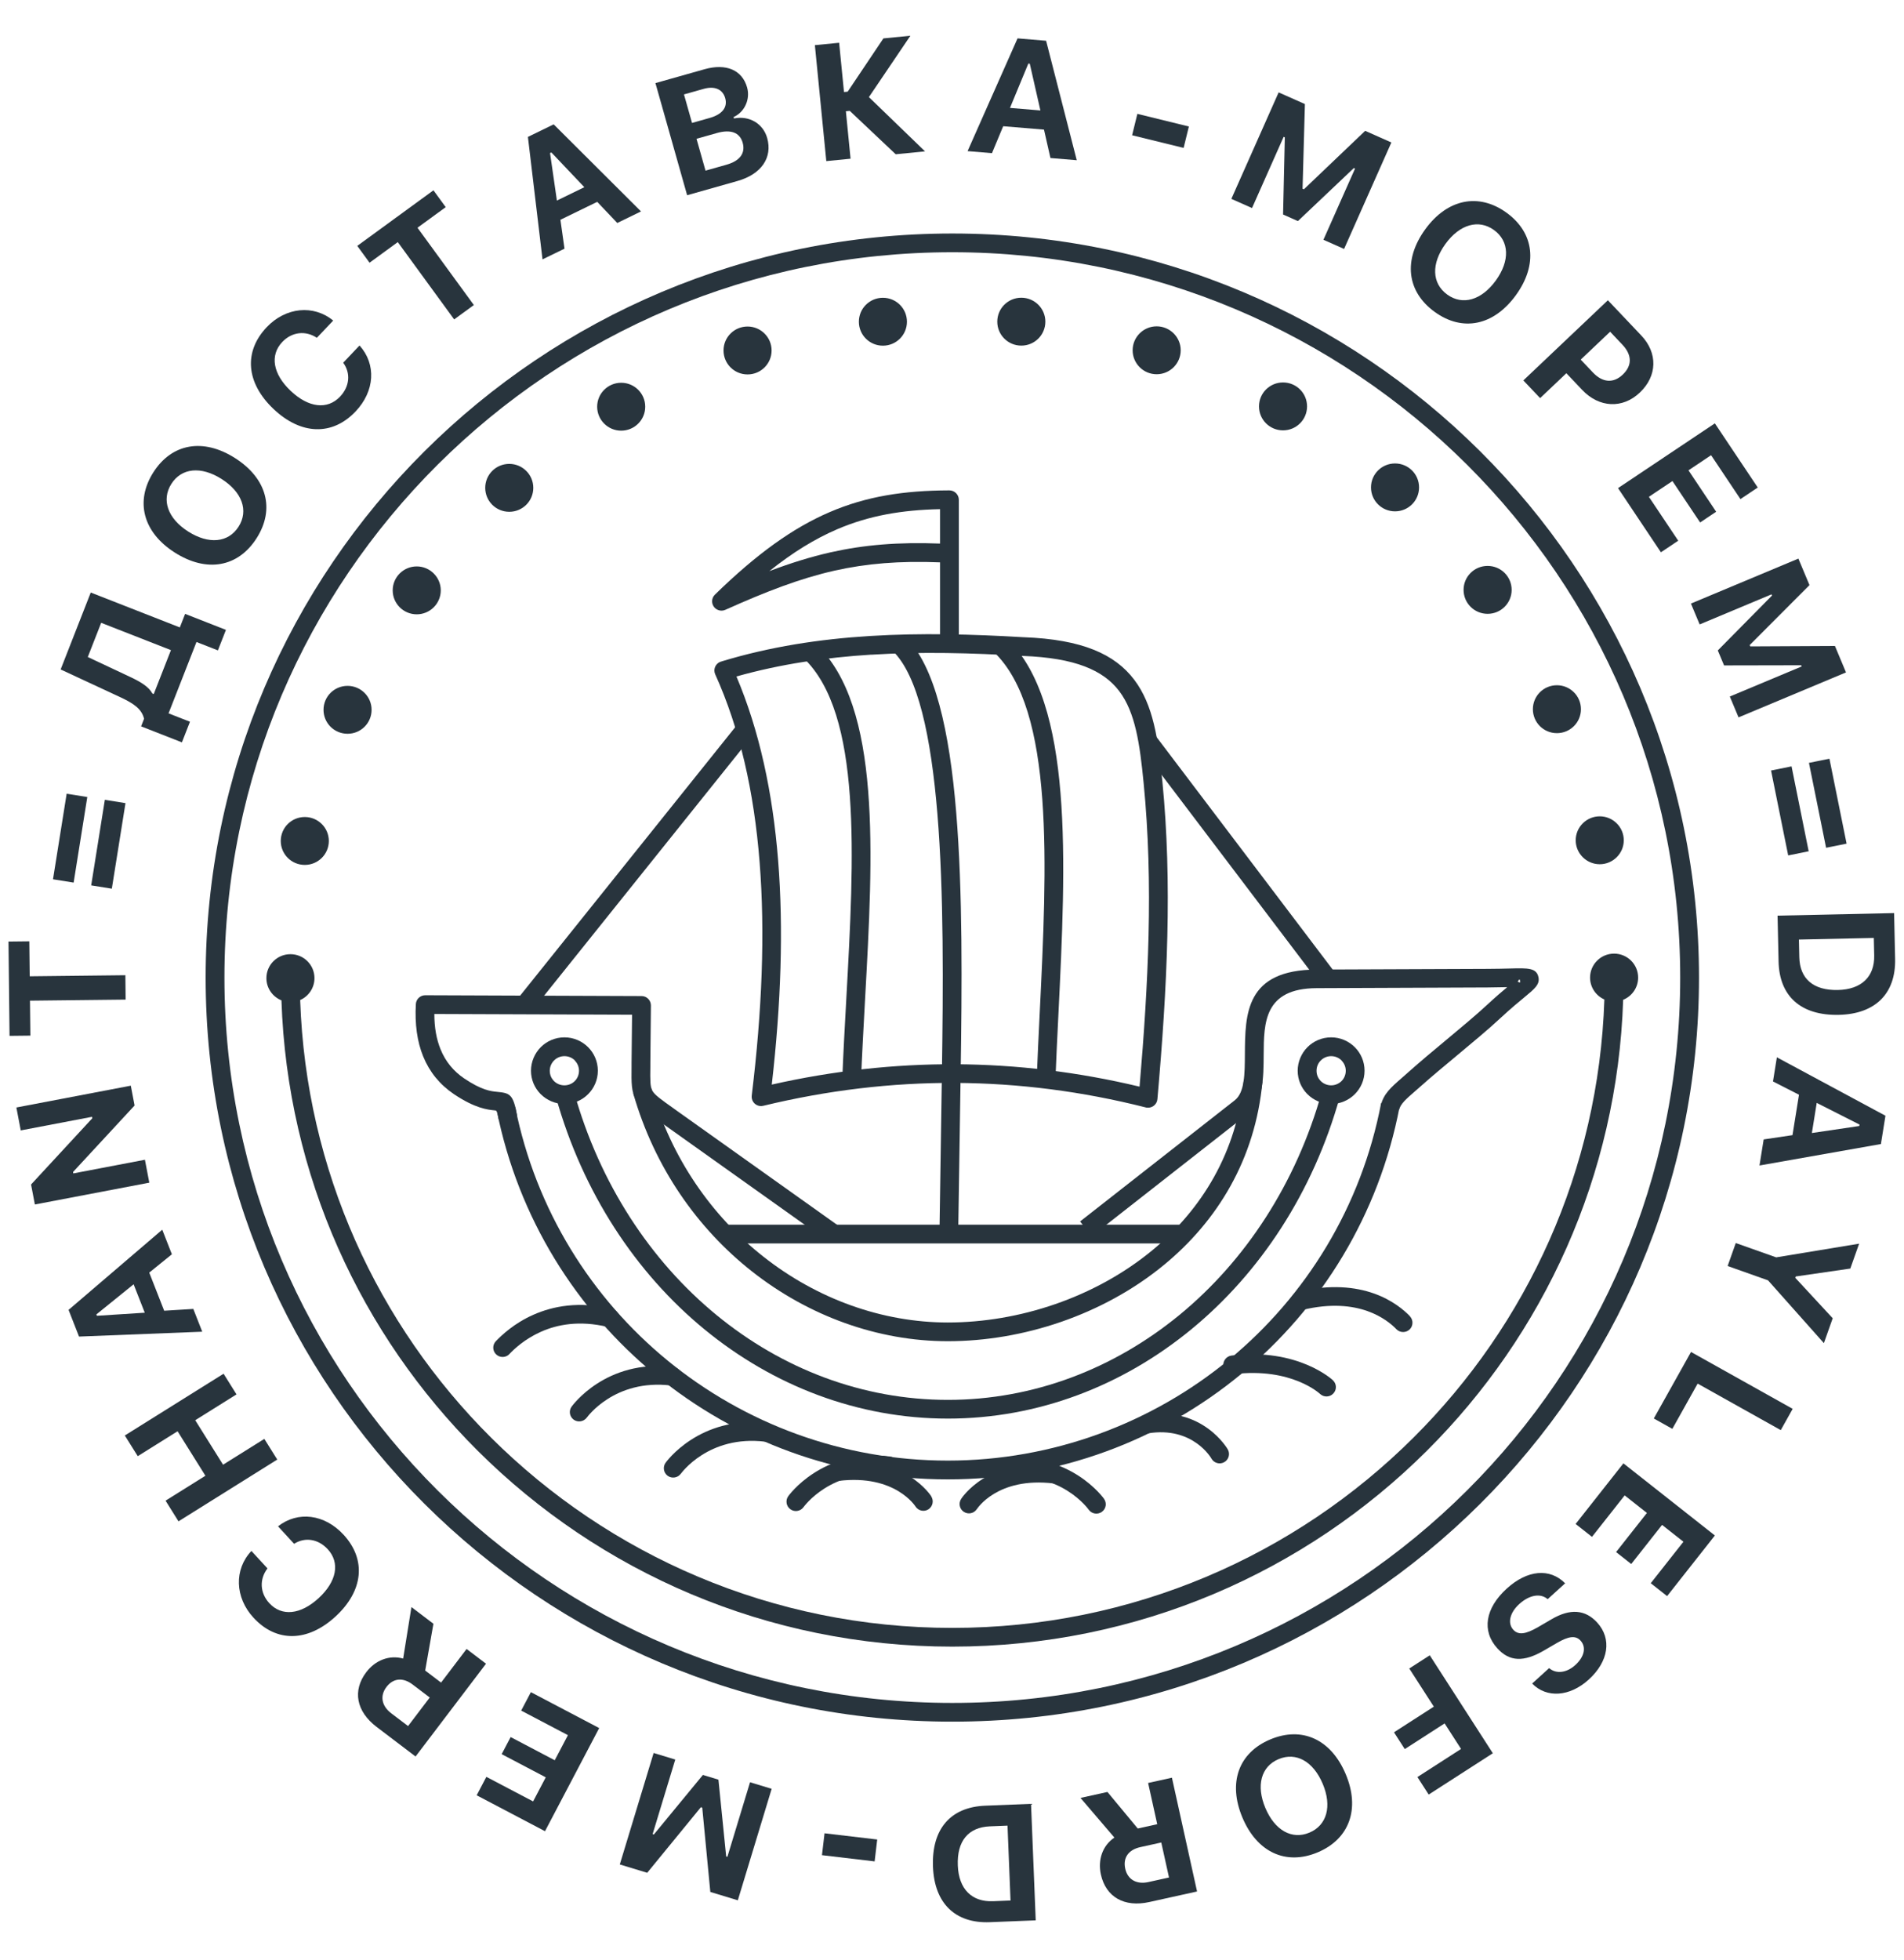 <?xml version="1.0" encoding="UTF-8"?> <svg xmlns="http://www.w3.org/2000/svg" width="274" height="282" viewBox="0 0 274 282" fill="none"><g clip-path="url(#clip0_1054_16776)"><path fill-rule="evenodd" clip-rule="evenodd" d="M211.113 66.859C192.156 47.972 165.967 36.291 137.046 36.291C108.126 36.291 81.936 47.972 62.98 66.859C44.023 85.746 32.298 111.838 32.298 140.652C32.298 169.465 44.023 195.558 62.98 214.445C81.936 233.332 108.126 245.013 137.046 245.013C165.967 245.013 192.156 233.332 211.113 214.445C230.07 195.558 241.794 169.465 241.794 140.652C241.794 111.838 230.07 85.746 211.113 66.859ZM137.046 33.597C166.721 33.597 193.585 45.582 213.027 64.952C232.469 84.323 244.499 111.086 244.499 140.652C244.499 170.217 232.469 196.981 213.027 216.351C193.585 235.722 166.721 247.707 137.046 247.707C107.371 247.707 80.508 235.722 61.066 216.351C41.624 196.981 29.594 170.208 29.594 140.652C29.594 111.095 41.624 84.323 61.066 64.952C80.508 45.582 107.371 33.597 137.046 33.597V33.597Z" fill="#28343D"></path><path fill-rule="evenodd" clip-rule="evenodd" d="M230.215 117.451C232.119 117.451 233.674 119 233.674 120.898C233.674 122.795 232.119 124.344 230.215 124.344C228.31 124.344 226.756 122.795 226.756 120.898C226.756 119 228.31 117.451 230.215 117.451ZM224.051 98.591C225.956 98.591 227.51 100.131 227.51 102.038C227.51 103.944 225.965 105.484 224.051 105.484C222.138 105.484 220.593 103.944 220.593 102.038C220.593 100.131 222.138 98.591 224.051 98.591ZM214.079 81.423C215.993 81.423 217.538 82.963 217.538 84.869C217.538 86.776 215.993 88.316 214.079 88.316C212.165 88.316 210.62 86.776 210.62 84.869C210.62 82.963 212.165 81.423 214.079 81.423ZM200.755 66.681C202.669 66.681 204.214 68.22 204.214 70.127C204.214 72.034 202.669 73.573 200.755 73.573C198.841 73.573 197.296 72.034 197.296 70.127C197.296 68.22 198.841 66.681 200.755 66.681ZM184.637 55.026C186.551 55.026 188.096 56.566 188.096 58.472C188.096 60.379 186.551 61.919 184.637 61.919C182.724 61.919 181.178 60.379 181.178 58.472C181.178 56.566 182.724 55.026 184.637 55.026ZM166.453 46.953C168.358 46.953 169.912 48.501 169.912 50.399C169.912 52.296 168.367 53.845 166.453 53.845C164.539 53.845 162.994 52.296 162.994 50.399C162.994 48.501 164.539 46.953 166.453 46.953ZM146.975 42.835C148.88 42.835 150.434 44.374 150.434 46.281C150.434 48.188 148.889 49.727 146.975 49.727C145.061 49.727 143.516 48.188 143.516 46.281C143.516 44.374 145.061 42.835 146.975 42.835ZM127.057 42.844C128.97 42.844 130.516 44.383 130.516 46.29C130.516 48.197 128.97 49.736 127.057 49.736C125.143 49.736 123.598 48.197 123.598 46.29C123.598 44.383 125.143 42.844 127.057 42.844ZM107.579 46.979C109.483 46.979 111.038 48.519 111.038 50.425C111.038 52.332 109.492 53.872 107.579 53.872C105.665 53.872 104.12 52.332 104.12 50.425C104.12 48.519 105.665 46.979 107.579 46.979ZM89.394 55.071C91.299 55.071 92.853 56.611 92.853 58.517C92.853 60.424 91.299 61.964 89.394 61.964C87.49 61.964 85.936 60.424 85.936 58.517C85.936 56.611 87.49 55.071 89.394 55.071ZM73.286 66.743C75.19 66.743 76.745 68.283 76.745 70.189C76.745 72.096 75.199 73.636 73.286 73.636C71.372 73.636 69.827 72.096 69.827 70.189C69.827 68.283 71.372 66.743 73.286 66.743ZM59.971 81.495C61.876 81.495 63.43 83.043 63.43 84.941C63.43 86.839 61.885 88.387 59.971 88.387C58.057 88.387 56.512 86.839 56.512 84.941C56.512 83.043 58.057 81.495 59.971 81.495ZM50.016 98.681C51.921 98.681 53.475 100.221 53.475 102.127C53.475 104.034 51.93 105.573 50.016 105.573C48.103 105.573 46.557 104.034 46.557 102.127C46.557 100.221 48.103 98.681 50.016 98.681ZM43.862 117.55C45.767 117.55 47.321 119.089 47.321 120.996C47.321 122.903 45.776 124.442 43.862 124.442C41.948 124.442 40.403 122.903 40.403 120.996C40.403 119.089 41.948 117.55 43.862 117.55ZM43.197 143.884C44.033 168.455 54.365 190.618 70.662 206.837C87.651 223.755 111.119 234.219 137.038 234.219C162.958 234.219 186.443 223.755 203.432 206.819C219.739 190.582 230.071 168.392 230.88 143.803C229.667 143.266 228.822 142.058 228.822 140.653C228.822 138.755 230.367 137.206 232.281 137.206C234.195 137.206 235.74 138.755 235.74 140.653C235.74 142.094 234.851 143.338 233.584 143.848C232.757 169.162 222.129 192.005 205.346 208.726C187.863 226.145 163.713 236.913 137.038 236.913C110.364 236.913 86.241 226.154 68.757 208.744C51.984 192.041 41.346 169.225 40.502 143.929C39.235 143.419 38.337 142.183 38.337 140.733C38.337 138.827 39.882 137.287 41.796 137.287C43.709 137.287 45.255 138.827 45.255 140.733C45.255 142.139 44.41 143.347 43.197 143.884Z" fill="#28343D"></path><path d="M170.584 176.207H103.993V178.901H170.584V176.207Z" fill="#28343D"></path><path fill-rule="evenodd" clip-rule="evenodd" d="M135.277 78.217V73.258C129.797 73.374 125.089 74.171 120.471 76.149C117.264 77.528 114.083 79.479 110.714 82.173C113.742 81.028 116.599 80.132 119.519 79.47C124.335 78.387 129.267 77.975 135.277 78.208V78.217ZM135.277 92.933V80.911C129.456 80.678 124.712 81.072 120.103 82.102C115.144 83.221 110.292 85.091 104.38 87.741C103.877 87.965 103.275 87.866 102.862 87.454C102.341 86.926 102.35 86.076 102.88 85.557C108.882 79.703 114.083 75.961 119.402 73.679C124.712 71.396 130.112 70.582 136.499 70.555C136.544 70.555 136.58 70.555 136.625 70.555C137.371 70.555 137.982 71.163 137.982 71.906V92.941H135.277V92.933Z" fill="#28343D"></path><path fill-rule="evenodd" clip-rule="evenodd" d="M125.385 94.188C118.791 94.6 112.295 95.549 105.979 97.33C109.267 105.099 111.199 113.988 111.98 123.816C112.762 133.662 112.394 144.457 111.064 156.049C119.896 154.053 128.7 153.086 137.469 153.122C146.354 153.167 155.195 154.241 163.991 156.345C164.638 148.835 165.114 141.611 165.284 134.638C165.464 127.137 165.284 119.842 164.575 112.645C164.027 107.042 163.389 102.504 161.062 99.433C158.78 96.426 154.71 94.653 147.199 94.376H147.109C139.787 93.937 132.519 93.749 125.376 94.197L125.385 94.188ZM103.832 95.164C110.812 93.042 117.964 91.95 125.232 91.503C132.492 91.055 139.868 91.243 147.28 91.682H147.316C155.77 91.995 160.46 94.143 163.227 97.804C165.967 101.421 166.677 106.344 167.27 112.386C167.989 119.69 168.168 127.092 167.989 134.692C167.809 142.336 167.27 150.097 166.56 158.144C166.497 158.887 165.841 159.433 165.096 159.37C165.006 159.37 164.925 159.352 164.844 159.325C155.752 157.025 146.624 155.852 137.478 155.807C128.305 155.763 119.087 156.864 109.833 159.101C109.114 159.281 108.378 158.833 108.207 158.108C108.171 157.947 108.162 157.786 108.18 157.634C109.662 145.487 110.121 134.217 109.312 124.022C108.513 113.889 106.455 104.822 102.924 97.017C102.619 96.345 102.924 95.549 103.598 95.244C103.679 95.209 103.76 95.182 103.85 95.164H103.832Z" fill="#28343D"></path><path fill-rule="evenodd" clip-rule="evenodd" d="M117.524 92.763C126.822 101.66 125.654 122.749 124.486 143.838C124.271 147.767 124.055 151.688 123.903 155.438L121.207 155.331C121.36 151.437 121.576 147.561 121.791 143.686C122.923 123.214 124.055 102.734 115.655 94.696L117.524 92.763V92.763Z" fill="#28343D"></path><path fill-rule="evenodd" clip-rule="evenodd" d="M130.316 91.689C134.548 95.744 136.641 105.188 137.603 116.86C138.546 128.255 138.438 141.905 138.241 154.66L137.89 177.566L135.195 177.531L135.545 154.625C135.734 141.977 135.833 128.425 134.898 117.075C133.982 106.002 132.122 97.15 128.439 93.623L130.307 91.689H130.316Z" fill="#28343D"></path><path fill-rule="evenodd" clip-rule="evenodd" d="M144.908 91.886C154.521 101.079 153.389 124.038 152.311 146.004C152.15 149.218 151.997 152.413 151.88 155.43L149.185 155.331C149.31 152.154 149.463 149.03 149.616 145.879C150.667 124.504 151.763 102.171 143.039 93.819L144.908 91.886V91.886Z" fill="#28343D"></path><path fill-rule="evenodd" clip-rule="evenodd" d="M108.323 105.787L76.555 145.432L74.444 143.758L106.212 104.113L108.323 105.787Z" fill="#28343D"></path><path d="M166.131 105.644L163.972 107.268L189.88 141.459L192.038 139.835L166.131 105.644Z" fill="#28343D"></path><path fill-rule="evenodd" clip-rule="evenodd" d="M82.72 152.566C82.343 152.19 81.813 151.957 81.229 151.957C80.645 151.957 80.115 152.19 79.737 152.575C79.36 152.951 79.117 153.479 79.117 154.061C79.117 154.642 79.333 155.117 79.674 155.493L79.728 155.547C80.106 155.922 80.636 156.155 81.22 156.155C81.804 156.155 82.334 155.922 82.711 155.547C83.088 155.171 83.322 154.642 83.322 154.061C83.322 153.479 83.088 152.96 82.702 152.575L82.72 152.566ZM81.229 149.254C82.549 149.254 83.753 149.791 84.625 150.659C85.496 151.527 86.035 152.727 86.035 154.052C86.035 155.376 85.496 156.567 84.625 157.435C83.753 158.303 82.549 158.841 81.229 158.841C79.908 158.841 78.695 158.303 77.824 157.435C77.797 157.408 77.77 157.382 77.743 157.355C76.916 156.495 76.413 155.332 76.413 154.052C76.413 152.772 76.952 151.527 77.824 150.659C78.695 149.791 79.899 149.254 81.229 149.254V149.254Z" fill="#28343D"></path><path fill-rule="evenodd" clip-rule="evenodd" d="M193.054 152.566C192.668 152.19 192.147 151.957 191.563 151.957C190.979 151.957 190.458 152.19 190.071 152.575C189.685 152.96 189.46 153.479 189.46 154.061C189.46 154.642 189.676 155.117 190.017 155.493L190.071 155.547C190.458 155.922 190.979 156.155 191.563 156.155C192.147 156.155 192.668 155.922 193.054 155.547C193.431 155.171 193.665 154.642 193.665 154.061C193.665 153.479 193.431 152.96 193.045 152.575L193.054 152.566ZM191.563 149.254C192.883 149.254 194.087 149.791 194.959 150.659C195.83 151.527 196.369 152.727 196.369 154.052C196.369 155.376 195.83 156.567 194.959 157.435C194.087 158.303 192.883 158.841 191.563 158.841C190.242 158.841 189.029 158.303 188.158 157.435C188.131 157.408 188.104 157.382 188.077 157.355C187.25 156.495 186.747 155.332 186.747 154.052C186.747 152.772 187.286 151.527 188.158 150.659C189.029 149.791 190.233 149.254 191.563 149.254Z" fill="#28343D"></path><path fill-rule="evenodd" clip-rule="evenodd" d="M119.214 178.642L95.881 162.037L95.423 161.706C93.231 160.149 92.144 159.379 91.506 158.215C90.85 157.025 90.859 155.843 90.886 153.498V152.907L90.958 145.997L62.505 145.89C62.505 147.832 62.81 149.542 63.412 151.001C64.113 152.719 65.245 154.116 66.826 155.181C69.324 156.864 70.671 157.007 71.489 157.087C73.34 157.275 73.861 157.338 74.427 160.587L71.758 161.044C71.543 159.8 71.471 159.791 71.21 159.764C70.141 159.656 68.371 159.468 65.317 157.419C63.277 156.04 61.813 154.232 60.905 152.012C60.025 149.864 59.684 147.34 59.845 144.466C59.881 143.759 60.474 143.195 61.193 143.195L92.323 143.312H92.332C93.078 143.312 93.671 143.92 93.671 144.663L93.59 152.925V153.516C93.563 155.396 93.554 156.344 93.869 156.917C94.21 157.544 95.136 158.197 96.977 159.504L97.436 159.835L120.768 176.44L119.205 178.633L119.214 178.642Z" fill="#28343D"></path><path fill-rule="evenodd" clip-rule="evenodd" d="M201.411 159.234C198.446 174.791 190.136 188.2 178.6 197.706C167.064 207.221 152.294 212.851 136.4 212.851C120.507 212.851 105.944 207.301 94.435 197.894C82.926 188.486 74.588 175.229 71.498 159.816L74.148 159.288C77.113 174.075 85.109 186.794 96.142 195.808C107.174 204.822 121.253 210.148 136.391 210.148C151.53 210.148 165.797 204.75 176.866 195.62C187.935 186.49 195.904 173.636 198.752 158.724L201.402 159.216L201.411 159.234Z" fill="#28343D"></path><path fill-rule="evenodd" clip-rule="evenodd" d="M218.76 141.153C218.679 140.742 218.598 140.947 218.409 141.252C218.67 141.332 218.823 141.458 218.76 141.153ZM155.42 175.749L177.684 158.313C179.121 157.194 179.13 154.526 179.148 151.725C179.184 145.87 179.22 139.533 189.48 139.497L214.061 139.399C215.364 139.399 216.451 139.363 217.322 139.345C219.91 139.274 221.123 139.247 221.401 140.616C221.608 141.637 220.835 142.281 219.389 143.472C218.553 144.161 217.403 145.11 215.957 146.452C214.232 148.064 211.977 149.934 209.731 151.805C207.862 153.363 205.993 154.911 204.565 156.191C204.169 156.54 203.864 156.809 203.594 157.041C202.301 158.169 201.546 158.823 201.321 159.718L198.698 159.064C199.129 157.364 200.108 156.504 201.815 155.019C202.13 154.741 202.471 154.446 202.759 154.186C204.367 152.754 206.173 151.241 207.988 149.737C210.216 147.884 212.462 146.014 214.115 144.474C215.184 143.481 216.127 142.675 216.9 142.03C216.118 142.048 215.184 142.066 214.07 142.075L189.489 142.174C181.906 142.201 181.879 147.159 181.852 151.733C181.834 155.206 181.816 158.509 179.364 160.425L157.109 177.862L155.438 175.749H155.42Z" fill="#28343D"></path><path fill-rule="evenodd" clip-rule="evenodd" d="M192.804 157.829C188.959 171.578 181.331 183.134 171.449 191.253C161.53 199.407 149.347 204.106 136.41 204.106C123.472 204.106 111.29 199.407 101.371 191.262C91.488 183.143 83.861 171.587 80.006 157.847L82.612 157.131C86.313 170.325 93.618 181.406 103.087 189.185C112.52 196.937 124.11 201.412 136.41 201.412C148.709 201.412 160.299 196.937 169.742 189.185C179.211 181.406 186.515 170.316 190.217 157.122L192.813 157.838L192.804 157.829Z" fill="#28343D"></path><path fill-rule="evenodd" clip-rule="evenodd" d="M181.682 155.574C180.649 166.825 175.15 175.705 167.513 181.988C158.754 189.194 147.2 192.971 136.401 192.971C126.356 192.971 116.375 189.364 108.19 182.91C100.383 176.752 94.192 167.998 91.129 157.328L93.725 156.594C96.627 166.709 102.476 174.988 109.861 180.807C117.57 186.885 126.949 190.277 136.401 190.277C146.607 190.277 157.532 186.714 165.788 179.921C172.904 174.067 178.034 165.796 178.995 155.341L181.682 155.583V155.574Z" fill="#28343D"></path><path fill-rule="evenodd" clip-rule="evenodd" d="M73.305 194.824C72.792 195.361 71.939 195.379 71.4 194.869C70.861 194.358 70.843 193.508 71.355 192.971C72.163 192.139 73.969 190.393 76.754 189.167C79.558 187.923 83.331 187.18 88.057 188.307C88.775 188.478 89.225 189.203 89.054 189.919C88.883 190.635 88.156 191.082 87.428 190.912C83.394 189.946 80.195 190.563 77.85 191.61C75.488 192.658 73.969 194.117 73.296 194.824H73.305Z" fill="#28343D"></path><path fill-rule="evenodd" clip-rule="evenodd" d="M84.445 203.955C84.004 204.555 83.16 204.689 82.558 204.259C81.956 203.821 81.821 202.979 82.261 202.38C82.279 202.362 87.131 195.496 96.888 196.669C97.624 196.758 98.154 197.421 98.074 198.164C97.993 198.907 97.319 199.435 96.573 199.345C88.406 198.361 84.462 203.946 84.445 203.964V203.955Z" fill="#28343D"></path><path fill-rule="evenodd" clip-rule="evenodd" d="M97.975 212.035C97.544 212.635 96.69 212.769 96.088 212.34C95.486 211.901 95.352 211.06 95.783 210.46C95.792 210.442 100.652 203.576 110.418 204.749C111.155 204.839 111.685 205.501 111.604 206.244C111.514 206.987 110.85 207.515 110.104 207.425C101.937 206.441 97.993 212.026 97.975 212.044V212.035Z" fill="#28343D"></path><path fill-rule="evenodd" clip-rule="evenodd" d="M115.628 216.852C115.187 217.451 114.343 217.586 113.741 217.147C113.139 216.717 113.004 215.867 113.436 215.267C113.454 215.249 118.305 208.375 128.071 209.556C128.808 209.646 129.338 210.317 129.257 211.051C129.167 211.785 128.502 212.313 127.757 212.233C119.581 211.248 115.646 216.834 115.628 216.852Z" fill="#28343D"></path><path fill-rule="evenodd" clip-rule="evenodd" d="M134.009 215.295C134.413 215.922 134.233 216.745 133.613 217.157C132.994 217.56 132.158 217.381 131.754 216.763C131.745 216.745 128.825 212.082 120.703 213.066C119.966 213.156 119.292 212.628 119.203 211.885C119.113 211.151 119.643 210.479 120.389 210.39C130.199 209.208 134.009 215.277 134.027 215.295H134.009Z" fill="#28343D"></path><path fill-rule="evenodd" clip-rule="evenodd" d="M158.871 215.644C159.311 216.244 159.176 217.086 158.565 217.524C157.963 217.954 157.119 217.828 156.679 217.22C156.67 217.202 152.725 211.616 144.55 212.601C143.813 212.691 143.139 212.162 143.049 211.419C142.96 210.677 143.49 210.014 144.235 209.925C154.001 208.743 158.853 215.618 158.871 215.635V215.644Z" fill="#28343D"></path><path fill-rule="evenodd" clip-rule="evenodd" d="M140.569 217.131C140.164 217.758 139.329 217.928 138.709 217.525C138.08 217.122 137.909 216.29 138.314 215.663C138.323 215.645 142.141 209.576 151.952 210.758C152.688 210.848 153.219 211.519 153.138 212.253C153.057 212.987 152.383 213.515 151.637 213.434C143.506 212.459 140.587 217.122 140.578 217.131H140.569Z" fill="#28343D"></path><path fill-rule="evenodd" clip-rule="evenodd" d="M202.892 189.382C203.404 189.919 203.386 190.77 202.856 191.28C202.317 191.79 201.464 191.772 200.952 191.244C200.296 190.564 198.957 189.409 196.801 188.639C194.582 187.852 191.509 187.485 187.43 188.469C186.711 188.639 185.984 188.201 185.813 187.476C185.642 186.751 186.092 186.026 186.81 185.856C191.491 184.737 195.085 185.175 197.699 186.097C200.386 187.046 202.066 188.514 202.901 189.373L202.892 189.382Z" fill="#28343D"></path><path fill-rule="evenodd" clip-rule="evenodd" d="M191.815 198.594C192.363 199.095 192.39 199.954 191.878 200.491C191.375 201.037 190.521 201.064 189.973 200.563C189.964 200.554 185.894 196.705 177.557 197.708C176.82 197.797 176.146 197.269 176.056 196.526C175.966 195.792 176.496 195.121 177.242 195.031C186.828 193.877 191.806 198.576 191.815 198.585V198.594Z" fill="#28343D"></path><path fill-rule="evenodd" clip-rule="evenodd" d="M176.687 208.537C177.055 209.181 176.83 210.005 176.183 210.372C175.537 210.739 174.71 210.515 174.342 209.87C174.342 209.852 171.691 205.171 165.205 206.227C164.468 206.344 163.776 205.851 163.659 205.117C163.542 204.383 164.037 203.694 164.773 203.578C173.12 202.226 176.678 208.528 176.696 208.546L176.687 208.537Z" fill="#28343D"></path><path d="M18.682 97.373L12.634 94.531L14.561 89.609L24.599 93.539L22.126 99.856L21.931 99.78C21.406 98.826 20.327 98.142 18.682 97.373ZM24.256 102.637L28.275 92.371L31.358 93.578L32.515 90.625L26.641 88.325L25.878 90.272L13.06 85.253L8.727 96.32L17.234 100.274C19.303 101.234 20.392 102.022 20.732 103.415L20.305 104.508L26.178 106.808L27.339 103.844L24.256 102.637Z" fill="#28343D"></path><path d="M22.062 67.969C19.42 72.126 20.574 76.591 25.162 79.507C29.75 82.424 34.267 81.62 36.934 77.424C39.596 73.238 38.401 68.816 33.812 65.9C29.234 62.989 24.717 63.793 22.062 67.969ZM24.66 69.621C26.125 67.317 28.932 67.037 31.893 68.919C34.844 70.795 35.801 73.469 34.336 75.772C32.859 78.096 30.039 78.354 27.088 76.478C24.127 74.596 23.202 71.915 24.66 69.621Z" fill="#28343D"></path><path d="M51.166 59.205C53.949 56.273 54.169 52.414 51.74 49.708L49.389 52.185C50.497 53.701 50.316 55.612 48.933 57.07C47.109 58.991 44.389 58.667 41.828 56.236C39.266 53.804 38.81 51.113 40.625 49.2C42.001 47.751 43.967 47.519 45.598 48.602L47.949 46.125C45.127 43.799 41.119 44.191 38.384 47.073C35.033 50.603 35.405 55.088 39.356 58.839C43.316 62.598 47.823 62.727 51.166 59.205Z" fill="#28343D"></path><path d="M68.192 43.889L60.079 32.767L64.143 29.803L62.377 27.381L51.415 35.377L53.181 37.799L57.245 34.834L65.357 45.956L68.192 43.889Z" fill="#28343D"></path><path d="M88.831 32.082L92.246 30.42L79.678 17.893L75.97 19.698L78.071 37.318L81.236 35.778L80.647 31.62L85.944 29.043L88.831 32.082ZM79.156 22.023L79.344 21.932L84.091 26.934L80.142 28.856L79.156 22.023Z" fill="#28343D"></path><path d="M106.128 26.041C109.571 25.068 111.2 22.675 110.401 19.847C109.813 17.768 107.804 16.597 105.624 17.045L105.568 16.843C107.152 16.13 107.995 14.286 107.512 12.575C106.807 10.082 104.507 9.079 101.377 9.964L94.323 11.958L98.884 28.089L106.128 26.041ZM98.429 13.586L101.246 12.79C102.856 12.334 104.002 12.843 104.365 14.129C104.732 15.426 103.949 16.456 102.127 16.971L99.589 17.689L98.429 13.586ZM101.53 24.552L100.234 19.969L103.163 19.141C105.153 18.578 106.458 19.054 106.875 20.53C107.302 22.039 106.482 23.152 104.537 23.702L101.53 24.552Z" fill="#28343D"></path><path d="M121.457 13.24L120.758 6.153L117.267 6.497L118.911 23.179L122.402 22.835L121.729 16.003L122.284 15.948L128.899 22.195L133.119 21.779L125.042 13.972L131.013 5.142L127.128 5.525L121.988 13.187L121.457 13.24Z" fill="#28343D"></path><path d="M151.167 22.737L154.953 23.052L150.543 5.864L146.433 5.521L139.243 21.744L142.751 22.036L144.367 18.161L150.237 18.649L151.167 22.737ZM147.985 9.148L148.193 9.165L149.72 15.89L145.344 15.526L147.985 9.148Z" fill="#28343D"></path><path d="M170.332 21.281L171.088 18.201L163.675 16.382L162.919 19.462L170.332 21.281Z" fill="#28343D"></path><path d="M193.424 35.818L200.229 20.498L196.46 18.824L187.639 27.236L187.448 27.152L187.786 14.972L184.006 13.293L177.202 28.613L180.175 29.934L184.725 19.688L184.895 19.764L184.643 30.863L186.777 31.811L194.832 24.177L195.002 24.253L190.452 34.498L193.424 35.818Z" fill="#28343D"></path><path d="M216.801 30.604C212.812 27.715 208.286 28.596 205.097 33C201.908 37.403 202.437 41.96 206.464 44.877C210.482 47.786 214.967 46.861 218.156 42.458C221.339 38.064 220.809 33.507 216.801 30.604ZM214.996 33.097C217.207 34.698 217.316 37.518 215.259 40.359C213.207 43.191 210.481 43.985 208.27 42.383C206.04 40.768 205.953 37.937 208.005 35.105C210.062 32.264 212.794 31.503 214.996 33.097Z" fill="#28343D"></path><path d="M231.386 43.201L219.221 54.734L221.635 57.28L225.411 53.7L227.689 56.102C230.119 58.665 233.483 58.853 235.987 56.479C238.516 54.081 238.571 50.779 236.197 48.276L231.386 43.201ZM231.709 47.729L233.467 49.584C234.858 51.05 234.908 52.588 233.525 53.899C232.159 55.194 230.61 55.046 229.227 53.587L227.477 51.741L231.709 47.729Z" fill="#28343D"></path><path d="M241.51 77.796L237.287 71.48L240.677 69.214L244.661 75.172L246.969 73.629L242.985 67.67L246.24 65.494L250.462 71.81L252.954 70.144L246.781 60.912L232.846 70.229L239.018 79.462L241.51 77.796Z" fill="#28343D"></path><path d="M250.189 103.215L265.654 96.745L264.062 92.941L251.873 93.003L251.792 92.811L260.399 84.185L258.802 80.37L243.338 86.84L244.594 89.841L254.935 85.514L255.007 85.685L247.205 93.584L248.106 95.738L259.204 95.716L259.276 95.888L248.934 100.215L250.189 103.215Z" fill="#28343D"></path><path d="M257.334 123.078L260.283 122.482L257.816 110.264L254.867 110.859L257.334 123.078ZM262.788 121.977L265.738 121.381L263.27 109.163L260.321 109.758L262.788 121.977Z" fill="#28343D"></path><path d="M272.576 131.374L255.805 131.741L255.95 138.338C256.06 143.355 259.176 146.134 264.623 146.015C269.873 145.899 272.83 142.953 272.721 137.97L272.576 131.374ZM269.656 134.947L269.712 137.479C269.779 140.522 267.878 142.364 264.487 142.439C260.945 142.516 259.002 140.816 258.934 137.715L258.878 135.183L269.656 134.947Z" fill="#28343D"></path><path d="M253.806 163.938L253.203 167.689L270.678 164.602L271.332 160.53L255.705 152.124L255.146 155.599L258.887 157.507L257.953 163.322L253.806 163.938ZM267.598 161.801L267.565 162.008L260.743 163.017L261.44 158.682L267.598 161.801Z" fill="#28343D"></path><path d="M248.619 182.152L254.433 184.213L262.471 193.249L263.74 189.668L258.357 183.853L258.426 183.656L266.274 182.518L267.543 178.937L255.605 180.906L249.791 178.845L248.619 182.152Z" fill="#28343D"></path><path d="M240.663 205.58L244.304 199.071L256.267 205.764L257.98 202.702L243.35 194.518L237.996 204.088L240.663 205.58Z" fill="#28343D"></path><path d="M229.098 221.121L233.802 215.155L237.004 217.68L232.566 223.308L234.747 225.027L239.184 219.399L242.259 221.823L237.555 227.789L239.908 229.645L246.785 220.923L233.621 210.544L226.745 219.265L229.098 221.121Z" fill="#28343D"></path><path d="M225.233 227.804C223.037 225.577 219.799 225.866 216.842 228.554C213.729 231.382 213.203 234.655 215.476 237.157C217.226 239.083 219.278 239.181 222.247 237.439L224.033 236.398C225.767 235.387 226.758 235.286 227.454 236.052C228.313 236.997 228 238.38 226.702 239.56C225.447 240.701 223.942 240.876 222.931 240.005L220.489 242.224C222.574 244.363 225.9 244.135 228.633 241.651C231.496 239.049 231.981 235.799 229.856 233.461C228.137 231.569 225.957 231.399 223.267 232.981L221.338 234.106C219.519 235.162 218.486 235.269 217.767 234.478C216.916 233.541 217.276 232.021 218.626 230.794C220.087 229.466 221.688 229.189 222.722 230.085L225.233 227.804Z" fill="#28343D"></path><path d="M202.804 240.06L206.339 245.549L200.605 249.242L202.159 251.654L207.892 247.962L210.257 251.634L203.977 255.679L205.6 258.198L214.83 252.255L205.753 238.161L202.804 240.06Z" fill="#28343D"></path><path d="M189.636 266.509C194.176 264.596 195.769 260.269 193.658 255.259C191.547 250.249 187.376 248.338 182.794 250.268C178.223 252.194 176.687 256.509 178.798 261.519C180.905 266.519 185.076 268.43 189.636 266.509ZM188.441 263.672C185.925 264.732 183.458 263.363 182.096 260.13C180.738 256.908 181.473 254.165 183.989 253.105C186.526 252.036 188.992 253.43 190.35 256.653C191.712 259.886 190.946 262.616 188.441 263.672Z" fill="#28343D"></path><path d="M168.229 270.131L165.257 270.788C163.555 271.164 162.274 270.424 161.93 268.87C161.582 267.293 162.386 266.14 164.11 265.759L167.116 265.095L168.229 270.131ZM166.534 262.463L163.732 263.082L159.37 257.824L155.491 258.681L160.368 264.385C158.65 265.55 157.962 267.605 158.424 269.692C159.143 272.948 161.796 274.456 165.392 273.661L172.266 272.142L168.649 255.773L165.223 256.53L166.534 262.463Z" fill="#28343D"></path><path d="M149.048 276.295L148.374 259.534L141.781 259.799C136.766 260 134.045 263.168 134.264 268.612C134.475 273.858 137.475 276.761 142.454 276.56L149.048 276.295ZM145.422 273.442L142.891 273.543C139.85 273.665 137.973 271.799 137.837 268.41C137.694 264.87 139.359 262.896 142.458 262.771L144.989 262.67L145.422 273.442Z" fill="#28343D"></path><path d="M118.658 263.77L118.287 266.919L125.866 267.814L126.238 264.664L118.658 263.77Z" fill="#28343D"></path><path d="M94.063 252.215L89.193 268.255L93.139 269.453L100.859 260.021L101.059 260.082L102.221 272.211L106.178 273.412L111.048 257.372L107.936 256.427L104.679 267.154L104.501 267.1L103.387 256.054L101.153 255.375L94.096 263.941L93.919 263.887L97.175 253.16L94.063 252.215Z" fill="#28343D"></path><path d="M75.003 246.117L81.728 249.652L79.831 253.261L73.486 249.926L72.194 252.384L78.539 255.719L76.718 259.184L69.992 255.65L68.598 258.303L78.429 263.47L86.228 248.631L76.397 243.464L75.003 246.117Z" fill="#28343D"></path><path d="M58.724 248.343L56.3 246.502C54.912 245.449 54.647 243.993 55.609 242.725C56.586 241.439 57.985 241.305 59.392 242.373L61.843 244.235L58.724 248.343ZM63.473 242.088L61.188 240.353L62.373 233.625L59.209 231.222L58.017 238.631C56.018 238.076 54.005 238.882 52.713 240.584C50.697 243.24 51.265 246.238 54.197 248.465L59.804 252.722L69.942 239.371L67.147 237.249L63.473 242.088Z" fill="#28343D"></path><path d="M49.447 220.819C46.709 217.844 42.873 217.365 40.01 219.606L42.323 222.119C43.91 221.116 45.805 221.425 47.166 222.903C48.96 224.852 48.454 227.544 45.856 229.936C43.257 232.328 40.541 232.602 38.755 230.662C37.402 229.192 37.303 227.214 38.493 225.66L36.18 223.148C33.669 225.806 33.791 229.832 36.482 232.755C39.778 236.336 44.278 236.267 48.287 232.577C52.304 228.879 52.736 224.391 49.447 220.819Z" fill="#28343D"></path><path d="M32.175 197.648L17.962 206.536L19.823 209.511L25.555 205.926L29.559 212.328L23.826 215.913L25.686 218.887L39.9 209.999L38.039 207.025L32.1 210.739L28.096 204.337L34.035 200.622L32.175 197.648Z" fill="#28343D"></path><path d="M24.736 180.463L23.349 176.926L9.867 188.464L11.372 192.303L29.104 191.603L27.819 188.326L23.627 188.584L21.477 183.101L24.736 180.463ZM13.943 189.312L13.866 189.117L19.229 184.781L20.832 188.869L13.943 189.312Z" fill="#28343D"></path><path d="M20.856 166.862L10.552 168.827L10.512 168.622L19.367 159.056L18.823 156.204L2.357 159.344L2.986 162.642L13.245 160.685L13.284 160.891L4.47 170.425L5.018 173.3L21.485 170.16L20.856 166.862Z" fill="#28343D"></path><path d="M18.041 140.312L4.275 140.466L4.219 135.436L1.222 135.469L1.373 149.037L4.37 149.004L4.314 143.974L18.079 143.82L18.041 140.312Z" fill="#28343D"></path><path d="M18.058 115.553L15.087 115.078L13.122 127.387L16.093 127.862L18.058 115.553ZM12.563 114.675L9.592 114.201L7.627 126.51L10.598 126.985L12.563 114.675Z" fill="#28343D"></path></g><defs><clipPath id="clip0_1054_16776"><rect width="274" height="281.535" fill="white"></rect></clipPath></defs></svg> 